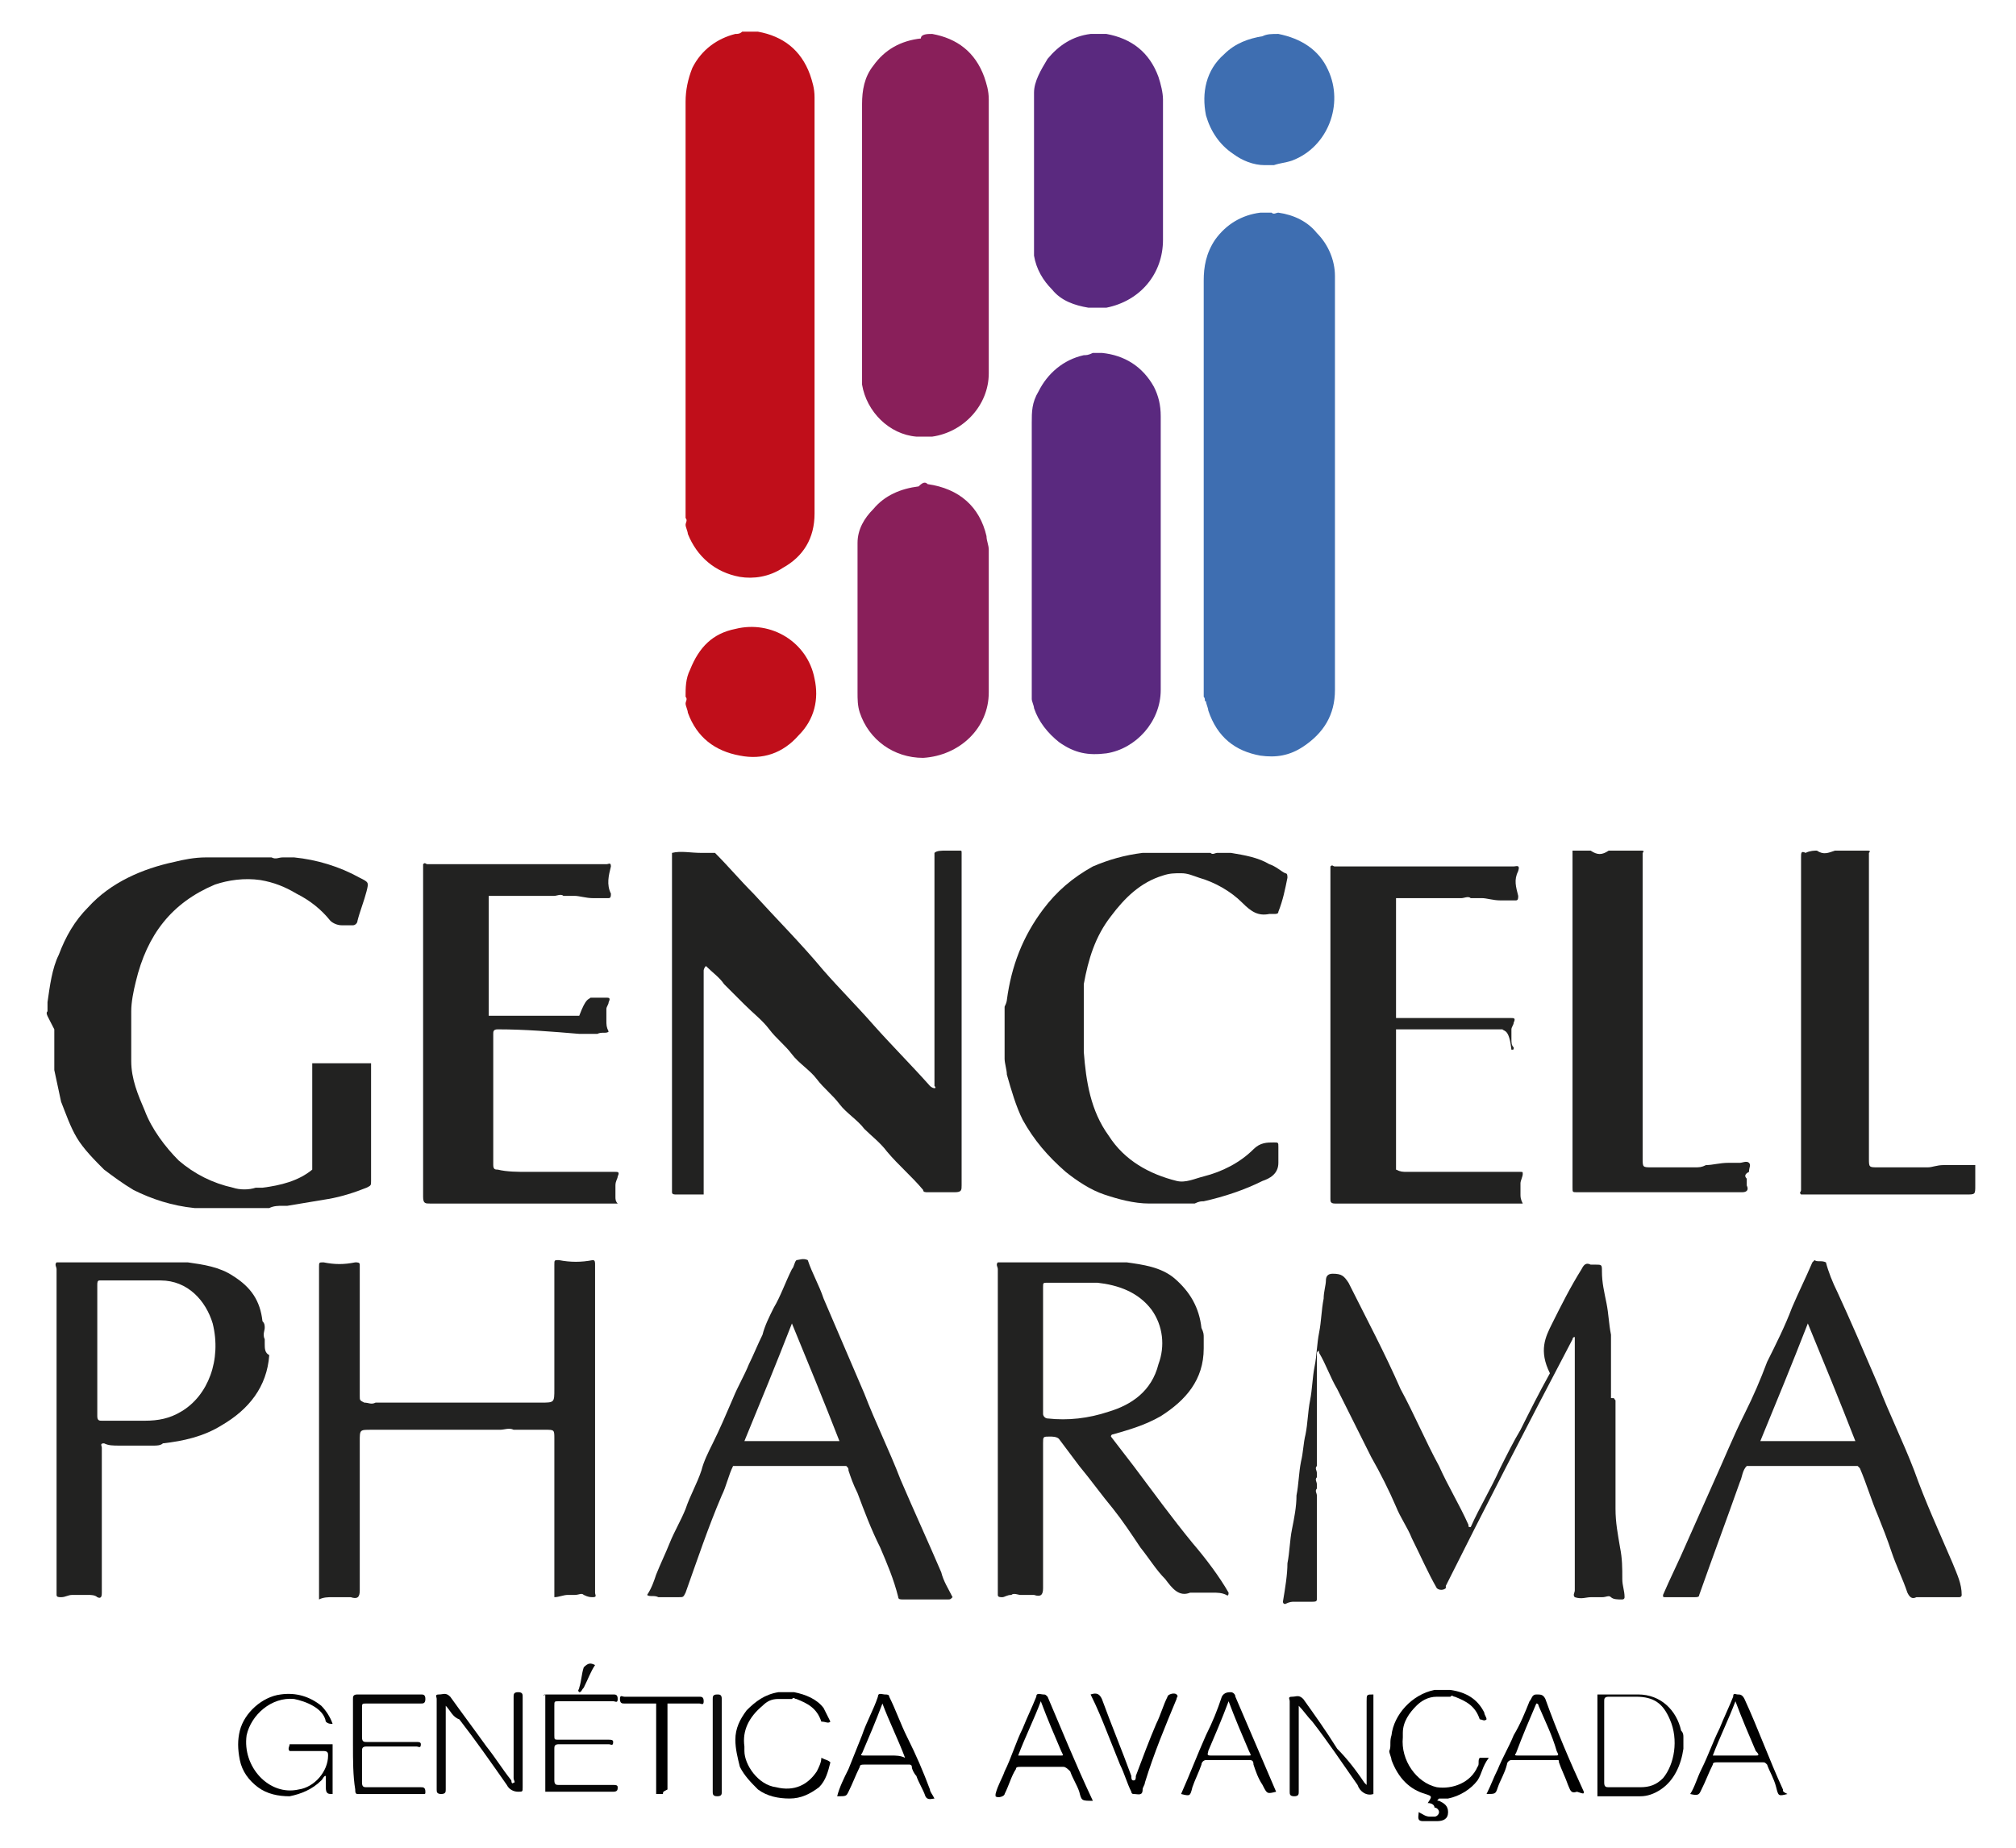 <?xml version="1.0" encoding="UTF-8"?> <!-- Generator: Adobe Illustrator 25.4.1, SVG Export Plug-In . SVG Version: 6.00 Build 0) --> <svg xmlns="http://www.w3.org/2000/svg" xmlns:xlink="http://www.w3.org/1999/xlink" version="1.1" id="Isolation_Mode" x="0px" y="0px" viewBox="-59.3 -155.7 89.1 81.7" style="enable-background:new -59.3 -155.7 89.1 81.7;" xml:space="preserve"> <style type="text/css"> .st0{fill:#3E6EB1;} .st1{fill:#C00E1A;} .st2{fill:#891F5A;} .st3{fill:#5A297F;} .st4{fill:#222221;} .st5{fill:#060606;} .st6{fill:#0C0C0C;} .st7{fill:#0B0B0B;} </style> <path class="st0" d="M-6.1-124.9c0-0.1,0-0.3,0-0.4c0-6,0-12,0-18c0-0.6,0.1-1.2,0.5-1.8c0.5-0.7,1.2-1.1,2-1.2c0.1,0,0.2,0,0.3,0 c0.1,0,0.1,0,0.2,0c0.1,0.1,0.2,0,0.3,0c0.7,0.1,1.3,0.4,1.7,0.9c0.5,0.5,0.8,1.2,0.8,1.9c0,6.1,0,12.2,0,18.3 c0,1.1-0.5,1.9-1.4,2.5c-0.6,0.4-1.2,0.5-1.9,0.4c-1.1-0.2-1.9-0.8-2.3-2c0-0.1-0.1-0.3-0.1-0.4C-6.1-124.7-6-124.8-6.1-124.9z"></path> <path class="st1" d="M-29-132.8c0-0.1,0-0.3,0-0.4c0-6,0-12,0-18c0-0.5,0.1-1,0.3-1.5c0.4-0.8,1.1-1.3,1.9-1.5c0.1,0,0.2,0,0.3-0.1 c0.2,0,0.5,0,0.7,0c1.1,0.2,1.9,0.8,2.3,1.9c0.1,0.3,0.2,0.6,0.2,1c0,6.1,0,12.2,0,18.4c0,1.1-0.5,1.9-1.4,2.4 c-0.6,0.4-1.3,0.5-1.9,0.4c-1.1-0.2-1.9-0.9-2.3-1.9c0-0.1-0.1-0.3-0.1-0.4C-29-132.6-28.9-132.7-29-132.8z"></path> <path class="st2" d="M-18.1-154.2c1.1,0.2,1.9,0.8,2.3,1.9c0.1,0.3,0.2,0.6,0.2,1c0,4,0,8,0,12.1c0,1.4-1.1,2.6-2.5,2.8 c-0.1,0-0.2,0-0.2,0c-0.1,0-0.2,0-0.3,0c-0.1,0-0.2,0-0.2,0c-1.2-0.1-2.2-1.1-2.4-2.3c0-0.2,0-0.5,0-0.7c0-3.9,0-7.8,0-11.7 c0-0.6,0.1-1.2,0.5-1.7c0.5-0.7,1.2-1.1,2.1-1.2C-18.6-154.2-18.3-154.2-18.1-154.2z"></path> <path class="st3" d="M-13.7-124.9c0-0.9,0-1.9,0-2.8c0-3.1,0-6.2,0-9.3c0-0.5,0-0.9,0.3-1.4c0.4-0.8,1.1-1.4,2-1.6 c0.1,0,0.2,0,0.4-0.1c0.1,0,0.3,0,0.4,0c1,0.1,1.8,0.6,2.3,1.5c0.2,0.4,0.3,0.8,0.3,1.3c0,4,0,8.1,0,12.1c0,1.4-1.1,2.6-2.4,2.8 c-0.8,0.1-1.4,0-2.1-0.5c-0.5-0.4-0.9-0.9-1.1-1.5c0-0.1-0.1-0.3-0.1-0.4C-13.7-124.7-13.7-124.8-13.7-124.9z"></path> <path class="st4" d="M-17.5-118.1c0.2,0,0.4,0,0.6,0c0.1,0,0.1,0,0.1,0.1c0,0,0,0.1,0,0.1c0,4.9,0,9.7,0,14.6c0,0.2,0,0.3-0.3,0.3 c-0.4,0-0.8,0-1.2,0c-0.1,0-0.2,0-0.2-0.1c-0.5-0.6-1.1-1.1-1.6-1.7c-0.3-0.4-0.7-0.7-1-1c-0.3-0.4-0.8-0.7-1.1-1.1 c-0.3-0.4-0.7-0.7-1-1.1c-0.3-0.4-0.8-0.7-1.1-1.1c-0.3-0.4-0.7-0.7-1-1.1c-0.3-0.4-0.7-0.7-1.1-1.1c-0.3-0.3-0.6-0.6-0.9-0.9 c-0.2-0.3-0.5-0.5-0.8-0.8c-0.1,0.1-0.1,0.2-0.1,0.2c0,3.2,0,6.4,0,9.6c0,0.1,0,0.2,0,0.3c-0.4,0-0.8,0-1.2,0c-0.1,0-0.2,0-0.2-0.1 c0,0,0,0,0-0.1c0-5,0-9.9,0-14.9c0.4-0.1,0.8,0,1.3,0c0.2,0,0.4,0,0.6,0c0.6,0.6,1.1,1.2,1.7,1.8c1,1.1,2.1,2.2,3.1,3.4 c0.7,0.8,1.5,1.6,2.2,2.4c0.8,0.9,1.7,1.8,2.5,2.7c0,0,0.1,0.1,0.2,0.1c0.1,0,0-0.1,0-0.1c0-3.4,0-6.8,0-10.3 C-17.9-118.1-17.7-118.1-17.5-118.1z"></path> <path class="st4" d="M-57.2-111c0-0.1,0-0.1,0-0.2c0-0.1,0-0.2,0-0.2c0.1-0.7,0.2-1.5,0.5-2.1c0.3-0.8,0.7-1.5,1.3-2.1 c1-1.1,2.4-1.7,3.8-2c0.4-0.1,0.9-0.2,1.4-0.2c0.1,0,0.2,0,0.2,0c0.1,0,0.2,0,0.3,0c0.1,0,0.2,0,0.3,0c0.1,0,0.3,0,0.4,0 c0.2,0,0.4,0,0.7,0c0.3,0,0.6,0,1,0c0.2,0.1,0.3,0,0.5,0c0.1,0,0.2,0,0.3,0c0.1,0,0.2,0,0.2,0c1,0.1,2,0.4,2.9,0.9 c0.4,0.2,0.4,0.2,0.3,0.6c-0.1,0.4-0.3,0.9-0.4,1.3c0,0.1-0.1,0.2-0.2,0.2c-0.2,0-0.4,0-0.5,0c-0.2,0-0.4-0.1-0.5-0.2 c-0.4-0.5-0.9-0.9-1.5-1.2c-0.5-0.3-1-0.5-1.6-0.6c-0.7-0.1-1.4,0-2,0.2c-1.9,0.8-3,2.2-3.5,4.3c-0.1,0.4-0.2,0.9-0.2,1.3 c0,0.1,0,0.2,0,0.3c0,0.4,0,0.7,0,1.1c0,0.1,0,0.2,0,0.4c0,0.1,0,0.1,0,0.2c0,0.1,0,0.2,0,0.2c0,0.8,0.3,1.5,0.6,2.2 c0.3,0.8,0.9,1.6,1.5,2.2c0.7,0.6,1.5,1,2.4,1.2c0.3,0.1,0.7,0.1,1,0c0.1,0,0.2,0,0.3,0c0.8-0.1,1.6-0.3,2.2-0.8c0-0.1,0-0.2,0-0.2 c0-1.4,0-2.8,0-4.3c0-0.1,0-0.2,0-0.2c0.4,0,0.8,0,1.2,0c0.4,0,0.7,0,1.1,0c0.1,0,0.2,0,0.3,0c0,1.7,0,3.5,0,5.2 c0,0.2,0,0.2-0.2,0.3c-0.5,0.2-1.1,0.4-1.7,0.5c-0.6,0.1-1.2,0.2-1.8,0.3c-0.1,0-0.2,0-0.2,0c-0.2,0-0.4,0-0.6,0.1 c-0.6,0-1.2,0-1.7,0c-0.4,0-0.8,0-1.1,0c-0.1,0-0.2,0-0.3,0c-0.1,0-0.2,0-0.2,0c-1-0.1-1.9-0.4-2.7-0.8c-0.5-0.3-0.9-0.6-1.3-0.9 c-0.4-0.4-0.9-0.9-1.2-1.4c-0.3-0.5-0.5-1.1-0.7-1.6c-0.1-0.5-0.2-0.9-0.3-1.4c0-0.1,0-0.2,0-0.4c0-0.1,0-0.2,0-0.3 c0-0.4,0-0.7,0-1.1C-57.2-110.8-57.3-110.9-57.2-111z"></path> <path class="st4" d="M12.1-93.8c0,0.1,0,0.1,0,0.2c0,0.1,0,0.2,0,0.2c0,0.1,0,0.1,0,0.2c0,0.1,0,0.2,0,0.2c0,0.1,0,0.1,0,0.2 c0,0.1,0,0.2,0,0.2c0,0.1,0,0.1,0,0.2c0,0.1,0,0.2,0,0.2c0,0.1,0,0.1,0,0.2c0,0.1,0,0.2,0,0.2c0,0.1,0,0.1,0,0.2c0,0.1,0,0.2,0,0.2 c0,0.1,0,0.1,0,0.2c0,0.1,0,0.2,0,0.2c0,0.1,0,0.1,0,0.2c0,0.1,0,0.2,0,0.2c0,0.1,0,0.1,0,0.2c0,0.1,0,0.2,0,0.2c0,0.1,0,0.1,0,0.2 c0,0.1,0,0.2,0,0.2c0,0.1,0,0.1,0,0.2c0,0.1,0,0.2,0,0.2c0,0.1,0,0.1,0,0.2c0,0.1,0,0.2,0,0.2c0,0.6,0.1,1.1,0.2,1.7 c0.1,0.5,0.1,0.9,0.1,1.4c0,0.3,0.1,0.5,0.1,0.8c0,0.1-0.1,0.1-0.1,0.1c-0.2,0-0.4,0-0.5-0.1c-0.1-0.1-0.2,0-0.4,0c0,0-0.1,0-0.1,0 c-0.1,0-0.2,0-0.4,0c-0.2,0-0.4,0.1-0.7,0c-0.1-0.1,0-0.2,0-0.3c0-0.1,0-0.1,0-0.2c0-0.1,0-0.2,0-0.3c0-0.1,0-0.2,0-0.3 c0-0.1,0-0.2,0-0.2c0-0.1,0-0.2,0-0.3c0-0.1,0-0.2,0-0.2c0-0.1,0-0.2,0-0.3c0-0.1,0-0.2,0-0.3c0-0.1,0-0.1,0-0.2c0-0.1,0-0.2,0-0.3 c0-0.1,0-0.1,0-0.2c0-0.1,0-0.2,0-0.3c0-0.1,0-0.2,0-0.3c0-0.1,0-0.2,0-0.2c0-0.1,0-0.2,0-0.3c0-0.1,0-0.2,0-0.3c0-0.1,0-0.1,0-0.2 c0-0.1,0-0.2,0-0.3c0-0.1,0-0.1,0-0.2c0-0.1,0-0.2,0-0.3c0-0.1,0-0.2,0-0.3c0-0.1,0-0.2,0-0.2c0-0.1,0-0.2,0-0.3c0-0.1,0-0.2,0-0.3 c0-0.1,0-0.1,0-0.2c0-0.1,0-0.2,0-0.3c0-0.1,0-0.1,0-0.2c0-0.1,0-0.2,0-0.3c0-0.1,0-0.2,0-0.3c0-0.1,0-0.2,0-0.2c0-0.1,0-0.2,0-0.3 c0-0.1,0-0.2,0-0.2c0-0.1,0-0.2,0-0.3c0-0.1,0-0.2,0-0.3c0-0.1,0-0.1,0-0.2c0-0.1,0-0.2,0-0.3c0-0.1,0-0.2,0-0.3c0-0.1,0-0.2,0-0.2 c0-0.1,0-0.2,0-0.3c0-0.1,0-0.2,0-0.2c0-0.1,0-0.2,0-0.3c0-0.1,0-0.2,0-0.3c0-0.1,0-0.1,0-0.2c-0.1,0-0.1,0.1-0.1,0.1 C8.1-92.5,6.3-89,4.6-85.6c0,0,0,0.1,0,0.1c-0.1,0.1-0.3,0.1-0.4,0c-0.4-0.7-0.7-1.4-1.1-2.2c-0.2-0.5-0.5-0.9-0.7-1.4 c-0.3-0.7-0.7-1.5-1.1-2.2c-0.5-1-1-2-1.5-3c-0.3-0.5-0.5-1.1-0.8-1.6c0,0,0-0.2-0.1,0c0,0.1,0,0.2,0,0.2c0,0.1,0,0.2,0,0.3 c0,0.1,0,0.2,0,0.2c0,0.1,0,0.2,0,0.3c0,0.1,0,0.2,0,0.2c0,0.1,0,0.2,0,0.3c0,0.1,0,0.2,0,0.2c0,0.1,0,0.2,0,0.3c0,0.1,0,0.2,0,0.2 c0,0.1,0,0.2,0,0.3c0,0.1,0,0.2,0,0.3c0,0.1,0,0.1,0,0.2c0,0.1,0,0.2,0,0.3c0,0.1,0,0.1,0,0.2c0,0.1,0,0.2,0,0.3c0,0.1,0,0.1,0,0.2 c0,0.1,0,0.2,0,0.3c0,0.1,0,0.1,0,0.2c0,0.1,0,0.2,0,0.3c0,0.1,0,0.1,0,0.2c-0.1,0.1,0,0.2,0,0.3c0,0.1,0,0.1,0,0.2 c-0.1,0.1,0,0.2,0,0.3c0,0.1,0,0.1,0,0.2c-0.1,0.1,0,0.2,0,0.3c0,0.1,0,0.1,0,0.2c0,0.1,0,0.2,0,0.3c0,0.1,0,0.2,0,0.3 c0,0.1,0,0.2,0,0.2c0,0.1,0,0.2,0,0.3c0,0.1,0,0.2,0,0.2c0,0.1,0,0.2,0,0.3c0,0.1,0,0.2,0,0.2c0,0.1,0,0.2,0,0.3c0,0.1,0,0.2,0,0.2 c0,0.1,0,0.2,0,0.3c0,0.1,0,0.2,0,0.2c0,0.1,0,0.2,0,0.3c0,0.1,0,0.2,0,0.2c0,0.1,0,0.2,0,0.3c0,0.1,0,0.2,0,0.2c0,0.1,0,0.2,0,0.3 c0,0.1,0,0.2,0,0.3c0,0.1-0.1,0.1-0.2,0.1c-0.1,0-0.2,0-0.2,0c-0.1,0-0.2,0-0.3,0c0,0,0,0,0,0c-0.1,0-0.2,0-0.3,0 c-0.1,0-0.2,0-0.4,0.1c-0.1,0-0.1-0.1-0.1-0.1c0.1-0.6,0.2-1.2,0.2-1.7c0.1-0.5,0.1-1,0.2-1.5c0.1-0.5,0.2-1,0.2-1.5 c0.1-0.5,0.1-1,0.2-1.5c0.1-0.4,0.1-0.8,0.2-1.2c0.1-0.5,0.1-1,0.2-1.5c0.1-0.5,0.1-1,0.2-1.5c0.1-0.5,0.1-1,0.2-1.5 c0.1-0.5,0.1-1,0.2-1.5c0-0.3,0.1-0.6,0.1-0.8c0-0.2,0.1-0.3,0.3-0.3c0.4,0,0.5,0.1,0.7,0.4c0.8,1.6,1.6,3.1,2.3,4.7 c0.6,1.1,1.1,2.3,1.7,3.4c0.4,0.9,0.9,1.7,1.3,2.6c0,0.1,0,0.1,0.1,0.1c0.4-0.9,0.9-1.7,1.3-2.6c0.3-0.6,0.6-1.2,0.9-1.7 c0.4-0.8,0.8-1.6,1.3-2.5C8.7-96,9-96.6,9.3-97.2c0.4-0.8,0.8-1.6,1.3-2.4c0.1-0.2,0.2-0.3,0.4-0.2c0.1,0,0.1,0,0.2,0 c0.3,0,0.3,0,0.3,0.3c0,0.5,0.1,0.9,0.2,1.4c0.1,0.5,0.1,0.9,0.2,1.4c0,0.1,0,0.2,0,0.2c0,0.1,0,0.1,0,0.2c0,0.1,0,0.2,0,0.2 c0,0.1,0,0.1,0,0.2c0,0.1,0,0.2,0,0.2c0,0.1,0,0.1,0,0.2c0,0.1,0,0.2,0,0.2c0,0.1,0,0.1,0,0.2c0,0.1,0,0.2,0,0.2c0,0.1,0,0.1,0,0.2 c0,0.1,0,0.2,0,0.2c0,0.1,0,0.1,0,0.2c0,0.1,0,0.2,0,0.2c0,0.1,0,0.1,0,0.2C12.1-93.9,12-93.9,12.1-93.8z"></path> <path class="st4" d="M-14.8-111.5c0.2-1.5,0.7-2.8,1.6-4c0.6-0.8,1.3-1.4,2.2-1.9c0.7-0.3,1.4-0.5,2.2-0.6c0.1,0,0.2,0,0.2,0 c0.1,0,0.2,0,0.3,0c0.3,0,0.6,0,0.9,0c0.3,0,0.5,0,0.8,0c0.1,0,0.2,0,0.4,0c0.1,0,0.3,0,0.4,0c0.1,0.1,0.2,0,0.3,0 c0.1,0,0.2,0,0.3,0c0.1,0,0.2,0,0.3,0c0.6,0.1,1.2,0.2,1.7,0.5c0.3,0.1,0.5,0.3,0.7,0.4c0.1,0,0.1,0.1,0.1,0.2 c-0.1,0.5-0.2,1-0.4,1.5c0,0.1-0.1,0.1-0.2,0.1c0,0-0.1,0-0.2,0c-0.5,0.1-0.8-0.1-1.2-0.5c-0.5-0.5-1.2-0.9-1.9-1.1 c-0.3-0.1-0.5-0.2-0.8-0.2c-0.3,0-0.5,0-0.8,0.1c-1,0.3-1.7,1-2.3,1.8c-0.7,0.9-1,1.9-1.2,3c0,0.2,0,0.3,0,0.5c0,0.1,0,0.2,0,0.2 c0,0.1,0,0.2,0,0.4c0,0.4,0,0.8,0,1.2c0,0.1,0,0.3,0,0.4c0,0.1,0,0.2,0,0.3c0.1,1.3,0.3,2.6,1.1,3.7c0.7,1.1,1.8,1.7,3,2 c0.4,0.1,0.8-0.1,1.2-0.2c0.8-0.2,1.6-0.6,2.2-1.2c0.3-0.3,0.6-0.3,0.9-0.3c0.2,0,0.2,0,0.2,0.2c0,0,0,0.1,0,0.1c0,0.1,0,0.2,0,0.2 c0,0.1,0,0.1,0,0.2c0,0.1,0,0.2,0,0.2c0,0.5-0.4,0.7-0.7,0.8c-0.8,0.4-1.7,0.7-2.6,0.9c-0.1,0-0.2,0-0.4,0.1c-0.7,0-1.4,0-2,0 c-0.7,0-1.4-0.2-2-0.4c-0.6-0.2-1.2-0.6-1.7-1c-0.8-0.7-1.4-1.4-1.9-2.3c-0.3-0.6-0.5-1.3-0.7-2c0-0.2-0.1-0.5-0.1-0.7 c0-0.1,0-0.2,0-0.2c0-0.1,0-0.2,0-0.3c0-0.2,0-0.4,0-0.5c0-0.2,0-0.3,0-0.5c0-0.1,0-0.3,0-0.5c0-0.1,0-0.2,0-0.3 C-14.8-111.4-14.8-111.5-14.8-111.5z"></path> <path class="st2" d="M-18.3-134.3c1.4,0.2,2.3,1,2.6,2.3c0,0.2,0.1,0.4,0.1,0.6c0,2.1,0,4.2,0,6.3c0,1.6-1.3,2.8-2.9,2.9 c-1.3,0-2.4-0.8-2.8-2c-0.1-0.3-0.1-0.6-0.1-0.9c0-2.2,0-4.4,0-6.6c0-0.6,0.3-1.1,0.7-1.5c0.5-0.6,1.2-0.9,2-1 C-18.5-134.4-18.4-134.4-18.3-134.3z"></path> <path class="st3" d="M-11.2-142.1c-0.6-0.1-1.2-0.3-1.6-0.8c-0.4-0.4-0.7-0.9-0.8-1.5c0-0.2,0-0.4,0-0.6c0-2.2,0-4.4,0-6.6 c0-0.5,0.3-1,0.6-1.5c0.5-0.6,1.1-1,1.9-1.1c0.2,0,0.5,0,0.7,0c1.1,0.2,1.9,0.8,2.3,1.9c0.1,0.3,0.2,0.7,0.2,1c0,2.1,0,4.1,0,6.2 c0,1.5-1,2.7-2.5,3c-0.1,0-0.2,0-0.3,0c-0.1,0-0.1,0-0.2,0C-11-142.1-11.1-142.1-11.2-142.1z"></path> <path class="st4" d="M-42.9-92.5c-0.5,0-0.5,0-0.5,0.5c0,2.2,0,4.4,0,6.6c0,0.3-0.1,0.4-0.4,0.3c-0.1,0-0.1,0-0.2,0 c-0.2,0-0.4,0-0.6,0c-0.2,0-0.4,0-0.6,0.1c0-0.1,0-0.2,0-0.3c0-4.8,0-9.6,0-14.4c0-0.2,0-0.2,0.2-0.2c0.5,0.1,0.9,0.1,1.4,0 c0.1,0,0.2,0,0.2,0.1c0,0.5,0,0.9,0,1.4c0,1.5,0,2.9,0,4.4c0,0.2,0,0.2,0.2,0.3c0.2,0,0.3,0.1,0.5,0c0.1,0,0.2,0,0.2,0 c0.1,0,0.1,0,0.2,0c0.1,0,0.2,0,0.3,0c0.1,0,0.3,0,0.4,0c0.1,0,0.3,0,0.4,0c0.1,0,0.3,0,0.4,0c0.2,0,0.5,0,0.7,0c0.4,0,0.8,0,1.2,0 c0.3,0,0.6,0,0.9,0c0.1,0,0.2,0,0.2,0c0.2,0,0.4,0,0.7,0c0.2,0,0.4,0,0.6,0c0.1,0,0.2,0,0.3,0c0.1,0,0.2,0,0.3,0c0.1,0,0.2,0,0.3,0 c0.1,0,0.2,0,0.2,0c0.6,0,0.6,0,0.6-0.6c0-1.8,0-3.6,0-5.5c0-0.2,0-0.2,0.2-0.2c0.5,0.1,1,0.1,1.5,0c0.1,0,0.1,0.1,0.1,0.2 c0,0.7,0,1.4,0,2.1c0,4.1,0,8.3,0,12.4c0,0.1,0.1,0.2-0.1,0.2c-0.1,0-0.2,0-0.4-0.1c-0.1-0.1-0.2,0-0.4,0c0,0,0,0,0,0 c-0.1,0-0.2,0-0.3,0c-0.2,0-0.4,0.1-0.6,0.1c0-0.1,0-0.2,0-0.3c0-2.2,0-4.5,0-6.7c0-0.4,0-0.4-0.4-0.4c-0.1,0-0.3,0-0.5,0 c-0.1,0-0.2,0-0.3,0c-0.1,0-0.2,0-0.2,0c-0.1,0-0.3,0-0.4,0c-0.2-0.1-0.4,0-0.6,0c-0.2,0-0.3,0-0.5,0c-0.2,0-0.4,0-0.5,0 c-0.6,0-1.2,0-1.8,0c-0.1,0-0.1,0-0.2,0c-0.3,0-0.6,0-0.9,0c-0.2,0-0.4,0-0.6,0c-0.1,0-0.3,0-0.4,0c-0.1,0-0.2,0-0.3,0 c-0.1,0-0.2,0-0.3,0C-42.8-92.5-42.9-92.5-42.9-92.5z"></path> <path class="st4" d="M7.1-110.2c-0.2,0-0.4,0-0.5,0c-0.1,0-0.2,0-0.3,0c-0.1,0-0.2,0-0.3,0c-0.1,0-0.2,0-0.3,0c-0.1,0-0.2,0-0.3,0 c-0.1,0-0.2,0-0.3,0c-0.1,0-0.2,0-0.3,0c-0.1,0-0.2,0-0.3,0c-0.1,0-0.2,0-0.3,0c-0.5,0-1.1,0-1.6,0c-0.1,0-0.1,0-0.2,0l0,0 c0,0.1,0,0.1,0,0.2c0,1.9,0,3.9,0,5.8c0,0.1,0,0.1,0,0.2c0.2,0.1,0.3,0.1,0.5,0.1c0.1,0,0.2,0,0.4,0c0.2,0,0.4,0,0.6,0 c0.2,0,0.4,0,0.5,0c0.1,0,0.3,0,0.4,0c0.1,0,0.3,0,0.4,0c0.1,0,0.3,0,0.4,0c0.1,0,0.2,0,0.4,0c0.1,0,0.1,0,0.2,0c0.1,0,0.2,0,0.2,0 c0.1,0,0.1,0,0.2,0c0.1,0,0.2,0,0.2,0c0.1,0,0.1,0,0.2,0c0.1,0,0.3,0,0.4,0c0.2,0,0.3,0,0.5,0c0.1,0,0.1,0,0.1,0.1 c0,0.1-0.1,0.3-0.1,0.4c0,0.2,0,0.3,0,0.5c0,0.1,0,0.2,0.1,0.4c-0.1,0-0.1,0-0.2,0c-2.7,0-5.4,0-8.1,0c-0.2,0-0.2-0.1-0.2-0.2 c0-4.8,0-9.6,0-14.4c0-0.1,0-0.2,0-0.3c0.1-0.1,0.1,0,0.2,0c2.6,0,5.3,0,7.9,0c0.1,0,0.3-0.1,0.2,0.2c-0.2,0.4-0.1,0.7,0,1.1 c0,0.1,0,0.2-0.1,0.2c-0.2,0-0.5,0-0.7,0c-0.3,0-0.6-0.1-0.8-0.1c-0.1,0-0.2,0-0.2,0c-0.1,0-0.2,0-0.3,0c-0.1-0.1-0.3,0-0.4,0 c-0.3,0-0.6,0-0.9,0c-0.3,0-0.7,0-1,0c-0.3,0-0.6,0-1,0c0,0.1,0,0.1,0,0.2c0,1.6,0,3.3,0,4.9c0,0.1,0,0.1,0,0.2c0.8,0,1.6,0,2.4,0 c0.1,0,0.2,0,0.3,0c0.1,0,0.2,0,0.3,0c0.1,0,0.2,0,0.2,0c0.1,0,0.2,0,0.3,0c0.1,0,0.2,0,0.2,0c0.1,0,0.2,0,0.3,0c0.1,0,0.2,0,0.3,0 c0.3,0,0.5,0,0.8,0c0.1,0,0.2,0,0.1,0.2c0,0.1-0.1,0.2-0.1,0.3c0,0.1,0,0.3,0,0.4c0,0.2,0,0.3,0.1,0.4c0,0.1,0,0.1-0.1,0.1 C7.4-110.2,7.2-110.1,7.1-110.2z"></path> <path class="st4" d="M-33.2-111.6c0.2,0,0.5,0,0.7,0c0.1,0,0.2,0,0.1,0.2c0,0.1-0.1,0.2-0.1,0.3c0,0.2,0,0.3,0,0.5 c0,0.2,0,0.3,0.1,0.5c-0.1,0.1-0.3,0-0.5,0.1c-0.2,0-0.4,0-0.5,0c-0.1,0-0.2,0-0.3,0c-1.2-0.1-2.4-0.2-3.6-0.2 c-0.2,0-0.2,0.1-0.2,0.2c0,1.9,0,3.9,0,5.8c0,0.2,0.1,0.2,0.2,0.2c0.4,0.1,0.9,0.1,1.3,0.1c0.2,0,0.4,0,0.5,0c0.1,0,0.3,0,0.4,0 c0.1,0,0.3,0,0.4,0c0.1,0,0.3,0,0.4,0c0.1,0,0.3,0,0.4,0c0.1,0,0.1,0,0.2,0c0.1,0,0.2,0,0.2,0c0.1,0,0.1,0,0.2,0c0.1,0,0.2,0,0.2,0 c0.1,0,0.1,0,0.2,0c0.1,0,0.3,0,0.4,0c0.1,0,0.3,0,0.4,0c0.1,0,0.2,0,0.1,0.2c0,0.1-0.1,0.2-0.1,0.4c0,0.2,0,0.3,0,0.5 c0,0.1,0,0.2,0.1,0.3c-0.1,0-0.2,0-0.3,0c-2.7,0-5.3,0-8,0c-0.2,0-0.3,0-0.3-0.3c0-4.8,0-9.6,0-14.4c0-0.1,0-0.2,0-0.3 c0.1-0.1,0.1,0,0.2,0c2.6,0,5.3,0,7.9,0c0.1,0,0.2-0.1,0.2,0.1c-0.1,0.4-0.2,0.8,0,1.2c0,0.1,0,0.2-0.1,0.2c-0.2,0-0.5,0-0.7,0 c-0.3,0-0.6-0.1-0.8-0.1c-0.1,0-0.2,0-0.2,0c-0.1,0-0.2,0-0.3,0c-0.1-0.1-0.3,0-0.4,0c-0.3,0-0.6,0-0.9,0c-0.3,0-0.7,0-1,0 c-0.3,0-0.6,0-1,0c0,0.1,0,0.1,0,0.2c0,1.6,0,3.3,0,4.9c0,0.1,0,0.1,0,0.2c0.8,0,1.6,0,2.4,0c0.1,0,0.2,0,0.3,0c0.1,0,0.2,0,0.3,0 c0.1,0,0.2,0,0.2,0c0.1,0,0.2,0,0.3,0c0.1,0,0.2,0,0.2,0c0.1,0,0.2,0,0.3,0C-33.4-111.6-33.3-111.5-33.2-111.6z"></path> <path class="st4" d="M17.9-103.6c0,0.1,0,0.2,0,0.3c0.1,0.2,0,0.3-0.2,0.3c-1.2,0-2.5,0-3.7,0c-1.2,0-2.4,0-3.6,0 c-0.2,0-0.2,0-0.2-0.2c0-5,0-9.9,0-14.9c0.3,0,0.5,0,0.8,0c0.3,0.2,0.5,0.2,0.8,0c0.3,0,0.5,0,0.8,0c0.2,0,0.4,0,0.6,0 c0.1,0,0.2,0,0.1,0.1c0,0.1,0,0.1,0,0.2c0,4.4,0,8.8,0,13.3c0,0.4,0,0.4,0.4,0.4c0.1,0,0.1,0,0.2,0c0.1,0,0.2,0,0.3,0 c0.3,0,0.6,0,0.8,0c0.1,0,0.2,0,0.2,0c0.1,0,0.3,0,0.4,0c0.2,0,0.3,0,0.5-0.1c0.3,0,0.6-0.1,1-0.1c0.1,0,0.3,0,0.4,0 c0,0,0.1,0,0.1,0c0.1,0,0.3-0.1,0.4,0c0.1,0.1,0,0.2,0,0.4C17.8-103.8,17.8-103.7,17.9-103.6z"></path> <path class="st4" d="M21-118.1c0.3,0.2,0.5,0.1,0.8,0c0.3,0,0.5,0,0.8,0c0.2,0,0.4,0,0.6,0c0.1,0,0.2,0,0.1,0.1c0,0.1,0,0.1,0,0.2 c0,4.4,0,8.8,0,13.3c0,0.4,0,0.4,0.4,0.4c0.1,0,0.1,0,0.2,0c0.1,0,0.2,0,0.3,0c0.3,0,0.6,0,0.8,0c0.1,0,0.2,0,0.2,0 c0.1,0,0.3,0,0.4,0c0.1,0,0.2,0,0.3,0c0.2,0,0.4-0.1,0.7-0.1c0.1,0,0.2,0,0.2,0c0.1,0,0.1,0,0.2,0c0.1,0,0.2,0,0.4,0 c0.1,0,0.1,0,0.2,0c0.1,0,0.2,0,0.4,0c0,0.1,0,0.2,0,0.3c0,0.2,0,0.3,0,0.5c0,0,0,0.1,0,0.1c0,0.4,0,0.4-0.4,0.4c-2.4,0-4.9,0-7.3,0 c-0.1-0.1,0-0.1,0-0.2c0-4.9,0-9.8,0-14.7c0-0.2,0-0.3,0.2-0.2C20.7-118.1,20.9-118.1,21-118.1z"></path> <path class="st1" d="M-29-124.9c0-0.4,0-0.8,0.2-1.2c0.4-1,1-1.6,2-1.8c1.6-0.4,3.2,0.6,3.5,2.2c0.2,0.9,0,1.8-0.7,2.5 c-0.7,0.8-1.6,1.1-2.6,0.9c-1.1-0.2-1.9-0.8-2.3-1.9c0-0.1-0.1-0.3-0.1-0.4C-29-124.7-28.9-124.8-29-124.9z"></path> <path class="st0" d="M-2.8-154.2c1,0.2,1.8,0.7,2.2,1.6c0.7,1.5,0,3.4-1.6,4c-0.3,0.1-0.5,0.1-0.8,0.2c-0.1,0-0.3,0-0.4,0 c-0.5,0-1-0.2-1.4-0.5c-0.6-0.4-1-1-1.2-1.7c-0.2-1,0-2,0.8-2.7c0.5-0.5,1.1-0.7,1.7-0.8C-3.3-154.2-3.1-154.2-2.8-154.2z"></path> <path class="st5" d="M-39.6-80.3c0,1.2,0,2.5,0,3.7c0,0.1,0,0.2-0.2,0.2c-0.2,0-0.2-0.1-0.2-0.2c0-1.3,0-2.7,0-4 c0-0.1-0.1-0.2,0.1-0.2c0.2,0,0.3-0.1,0.5,0.1c0.5,0.7,1.1,1.5,1.6,2.2c0.4,0.5,0.7,1,1.1,1.5c0,0,0,0.2,0.1,0.1c0.1,0,0-0.1,0-0.2 c0-1.2,0-2.4,0-3.6c0-0.1,0-0.2,0.2-0.2c0.2,0,0.2,0.1,0.2,0.2c0,1.3,0,2.7,0,4c0,0.2,0,0.2-0.2,0.2c-0.2,0-0.4-0.1-0.5-0.3 c-0.7-1-1.4-2-2.1-2.9C-39.3-79.8-39.4-80.1-39.6-80.3C-39.6-80.3-39.6-80.3-39.6-80.3z"></path> <path d="M-44.9-79.6c-0.1-0.6-0.9-0.9-1.4-1c-1-0.1-1.9,0.7-2.1,1.6c-0.2,1.4,1,2.7,2.3,2.4c0.7-0.1,1.3-0.8,1.3-1.5 c0-0.1,0-0.2-0.2-0.2c-0.5,0-1,0-1.5,0c-0.1-0.1,0-0.2,0-0.3c0.6,0,1.3,0,1.9,0c0,0.1,0,0.3,0,0.4c0,0.5,0,1.1,0,1.6 c0,0.1,0,0.1,0,0.2c-0.2,0-0.3,0-0.3-0.3c0-0.2,0-0.3,0-0.5c-0.1,0-0.1,0.1-0.2,0.2c-0.4,0.4-0.9,0.6-1.4,0.7c-0.5,0-1-0.1-1.4-0.4 c-0.4-0.3-0.7-0.7-0.8-1.2c-0.1-0.5-0.1-0.9,0-1.3c0.2-0.8,1-1.5,1.8-1.6c0.7-0.1,1.3,0.1,1.8,0.5c0.2,0.2,0.4,0.5,0.5,0.8 C-44.7-79.5-44.8-79.5-44.9-79.6z"></path> <path class="st5" d="M1.4-76.4c-0.3,0.1-0.6-0.1-0.7-0.4c-0.7-1-1.3-1.9-2-2.8c-0.2-0.2-0.4-0.5-0.6-0.7c0,0.2,0,0.4,0,0.6 c0,1.1,0,2.1,0,3.2c0,0.1,0,0.2-0.2,0.2c-0.2,0-0.2-0.1-0.2-0.2c0-1.3,0-2.6,0-4c0-0.1-0.1-0.2,0.1-0.2c0.2,0,0.3-0.1,0.5,0.1 c0.5,0.7,1,1.4,1.5,2.2C0.2-78,0.6-77.5,1-76.9c0,0,0.1,0.1,0.1,0.1c0-0.2,0-0.4,0-0.6c0-1,0-2,0-3.1c0-0.3,0-0.3,0.3-0.3 c0,0,0,0.1,0,0.2c0,1.4,0,2.8,0,4.1C1.4-76.5,1.4-76.4,1.4-76.4z"></path> <path d="M2.2-79c0.1-0.9,0.9-1.8,1.9-2c0.2,0,0.4,0,0.7,0c0.7,0.1,1.2,0.4,1.5,1c0,0.1,0.1,0.2,0.1,0.3c-0.1,0.1-0.2,0-0.3,0 c-0.2-0.6-0.6-0.8-1.1-1c-0.1,0-0.1-0.1-0.2,0c-0.1,0-0.2,0-0.3,0c0,0,0,0,0,0c-0.1,0-0.2,0-0.3,0c-0.4,0-0.7,0.2-0.9,0.4 c-0.3,0.3-0.6,0.7-0.6,1.2c0,0.1,0,0.2,0,0.2c-0.1,1,0.6,2,1.5,2.2c0.7,0.1,1.5-0.2,1.8-0.9c0.1-0.1,0-0.3,0.1-0.4 c0.1,0,0.2,0,0.4,0C6.2-77.6,6.2-77.3,6-77c-0.3,0.4-0.8,0.7-1.3,0.8c-0.1,0-0.3,0-0.4,0c-0.1,0.1-0.1,0.1,0,0.1 c0.2,0.1,0.4,0.2,0.4,0.5c0,0.3-0.2,0.4-0.5,0.4c-0.2,0-0.4,0-0.6,0c-0.3,0-0.2-0.2-0.2-0.4c0.2,0.1,0.3,0.2,0.5,0.2 c0.1,0,0.1,0,0.2,0c0.1,0,0.2-0.1,0.2-0.2c0-0.1-0.1-0.2-0.2-0.2C4.1-75.9,4-76,3.8-76c0,0,0,0,0,0C4-76.3,4-76.3,3.7-76.4 c-0.7-0.2-1.2-0.7-1.5-1.5c0-0.1-0.1-0.3-0.1-0.4C2.2-78.5,2.1-78.7,2.2-79z"></path> <path class="st5" d="M-43.7-78.6c0-0.7,0-1.3,0-2c0-0.1,0-0.2,0.2-0.2c0.9,0,1.9,0,2.8,0c0.1,0,0.2,0,0.2,0.2c0,0.2-0.1,0.2-0.2,0.2 c-0.8,0-1.6,0-2.4,0c-0.2,0-0.2,0-0.2,0.2c0,0.4,0,0.9,0,1.3c0,0.2,0.1,0.2,0.2,0.2c0.7,0,1.4,0,2.2,0c0.1,0,0.2,0,0.2,0.1 c0,0.2-0.1,0.1-0.2,0.1c-0.7,0-1.4,0-2.2,0c-0.2,0-0.2,0.1-0.2,0.2c0,0.5,0,0.9,0,1.4c0,0.2,0.1,0.2,0.2,0.2c0.8,0,1.6,0,2.4,0 c0.1,0,0.2,0,0.2,0.2c0,0.1,0,0.1-0.1,0.1c-1,0-2,0-2.9,0c-0.1,0-0.1-0.1-0.1-0.2C-43.7-77.2-43.7-77.9-43.7-78.6z"></path> <path class="st5" d="M-35.2-80.8c1,0,2,0,3,0c0.1,0,0.2,0,0.2,0.2c0,0.2-0.1,0.1-0.2,0.1c-0.8,0-1.6,0-2.4,0c-0.2,0-0.2,0-0.2,0.2 c0,0.4,0,0.9,0,1.3c0,0.2,0,0.2,0.2,0.2c0.7,0,1.4,0,2.2,0c0.1,0,0.2,0,0.2,0.1c0,0.2-0.1,0.1-0.2,0.1c-0.7,0-1.4,0-2.2,0 c-0.2,0-0.2,0.1-0.2,0.2c0,0.5,0,0.9,0,1.4c0,0.2,0.1,0.2,0.2,0.2c0.8,0,1.6,0,2.4,0c0.1,0,0.2,0,0.2,0.1c0,0.1,0,0.2-0.2,0.2 c-1,0-2,0-3,0c0-0.1,0-0.1,0-0.2c0-1.4,0-2.7,0-4.1C-35.3-80.7-35.3-80.8-35.2-80.8z"></path> <path d="M-22.6-77.8c-0.1,0.4-0.2,0.8-0.5,1.1c-0.4,0.3-0.8,0.5-1.3,0.5c-0.5,0-1-0.1-1.4-0.4c-0.3-0.3-0.6-0.6-0.8-1 c-0.1-0.4-0.2-0.8-0.2-1.2c0-0.5,0.2-0.9,0.5-1.3c0.4-0.4,0.8-0.7,1.4-0.8c0.2,0,0.4,0,0.7,0c0.5,0.1,1,0.3,1.3,0.7 c0.1,0.2,0.2,0.4,0.3,0.6c-0.1,0.1-0.2,0-0.4,0c-0.2-0.6-0.6-0.8-1.1-1c-0.1,0-0.1-0.1-0.2,0c-0.1,0-0.2,0-0.3,0c0,0,0,0,0,0 c-0.1,0-0.2,0-0.3,0c-0.3,0-0.5,0.1-0.7,0.3c-0.6,0.5-0.9,1.1-0.8,1.8c0,0.1,0,0.2,0,0.2c0,0.6,0.6,1.5,1.4,1.6 c0.8,0.2,1.4-0.1,1.8-0.7c0.1-0.2,0.2-0.4,0.2-0.6C-22.8-77.9-22.7-77.9-22.6-77.8z"></path> <path d="M-11.1-80.8c0.3-0.1,0.4,0,0.5,0.2c0.4,1.1,0.9,2.3,1.3,3.4c0,0.1,0,0.2,0.1,0.2c0.1,0,0.1-0.1,0.1-0.2 c0.3-0.8,0.6-1.6,0.9-2.3c0.2-0.4,0.3-0.8,0.5-1.2c0-0.1,0.3-0.2,0.4-0.1c0.1,0.1,0,0.1,0,0.2c-0.5,1.2-1,2.4-1.4,3.7 c0,0.1-0.1,0.2-0.1,0.3c0,0.3-0.2,0.2-0.4,0.2c-0.1,0-0.1-0.1-0.1-0.1c-0.2-0.4-0.3-0.8-0.5-1.2c-0.2-0.5-0.4-1-0.6-1.5 C-10.6-79.7-10.8-80.2-11.1-80.8z"></path> <path d="M-30-76.4c-0.1,0-0.2,0-0.3,0c0-0.1,0-0.2,0-0.2c0-1.2,0-2.4,0-3.6c0-0.1,0-0.2,0-0.2c-0.5,0-0.9,0-1.4,0 c-0.1,0-0.2,0-0.2-0.2c0-0.2,0.1-0.1,0.2-0.1c1.1,0,2.2,0,3.3,0c0.1,0,0.2,0,0.2,0.2c0,0.2-0.1,0.1-0.2,0.1c-0.5,0-1,0-1.4,0 c0,0.1,0,0.2,0,0.2c0,1.2,0,2.4,0,3.6C-30-76.5-30-76.5-30-76.4z"></path> <path class="st6" d="M-27.8-78.6c0-0.7,0-1.4,0-2c0-0.1,0-0.2,0.2-0.2c0.1,0,0.2,0,0.2,0.2c0,1.4,0,2.7,0,4.1c0,0.1,0,0.2-0.2,0.2 c-0.2,0-0.2-0.1-0.2-0.2C-27.8-77.2-27.8-77.9-27.8-78.6z"></path> <path class="st7" d="M-33-82.1c-0.2,0.3-0.3,0.6-0.5,1c-0.1,0.1-0.1,0.2-0.2,0.2c-0.1-0.1,0-0.1,0-0.2c0.1-0.3,0.1-0.6,0.2-0.9 C-33.3-82.2-33.2-82.2-33-82.1z"></path> <path class="st4" d="M-6.6-87.5c-0.9-1.1-1.7-2.2-2.6-3.4c-0.3-0.4-0.7-0.9-1-1.3c0-0.1,0.1-0.1,0.1-0.1c0.7-0.2,1.4-0.4,2.1-0.8 c1.1-0.7,1.9-1.6,1.9-3c0-0.2,0-0.3,0-0.5c0-0.1,0-0.2-0.1-0.4c-0.1-0.9-0.5-1.6-1.2-2.2c-0.6-0.5-1.4-0.6-2.1-0.7 c-0.1,0-0.3,0-0.4,0c-1.8,0-3.5,0-5.3,0c-0.1,0.1,0,0.2,0,0.3c0,4.7,0,9.5,0,14.2c0,0.1,0,0.1,0,0.2c0,0.1,0.1,0.1,0.2,0.1 c0.1,0,0.2-0.1,0.4-0.1c0.1-0.1,0.3,0,0.4,0c0,0,0.1,0,0.1,0c0.1,0,0.3,0,0.4,0c0,0,0.1,0,0.1,0c0.3,0.1,0.4,0,0.4-0.3 c0-2.1,0-4.3,0-6.4c0-0.3,0-0.3,0.3-0.3c0.1,0,0.3,0,0.4,0.1c0.3,0.4,0.6,0.8,0.9,1.2c0.5,0.6,1,1.3,1.5,1.9 c0.4,0.5,0.8,1.1,1.2,1.7c0.4,0.5,0.7,1,1.1,1.4c0.3,0.4,0.6,0.8,1.1,0.6c0,0,0,0,0,0c0.2,0,0.4,0,0.5,0c0,0,0.1,0,0.1,0 c0.1,0,0.3,0,0.4,0c0.2,0,0.4,0,0.6,0.1c0,0,0.1,0.1,0.1-0.1C-5.4-86-6-86.8-6.6-87.5z M-13-93c-0.1,0-0.2-0.1-0.2-0.2 c0-0.9,0-1.9,0-2.8c0-0.9,0-1.8,0-2.8c0-0.2,0-0.2,0.2-0.2c0.7,0,1.4,0,2.2,0c0.9,0.1,1.8,0.4,2.4,1.2c0.5,0.7,0.6,1.6,0.3,2.4 c-0.3,1.2-1.2,1.8-2.2,2.1C-11.2-93-12.1-92.9-13-93z"></path> <path class="st4" d="M-47.6-96.3c0-0.1,0-0.1,0-0.2c-0.1-0.2,0-0.4,0-0.5c0-0.1,0-0.2-0.1-0.3c-0.1-0.9-0.5-1.5-1.3-2 c-0.6-0.4-1.3-0.5-2-0.6c-0.1,0-0.3,0-0.4,0c-1.8,0-3.6,0-5.4,0c-0.1,0.1,0,0.2,0,0.3c0,4.7,0,9.5,0,14.2c0,0.1,0,0.1,0,0.2 c0,0.1,0.1,0.1,0.2,0.1c0.2,0,0.3-0.1,0.5-0.1c0.1,0,0.2,0,0.4,0c0,0,0,0,0,0c0.1,0,0.2,0,0.3,0c0.1,0,0.3,0,0.4,0.1 c0.2,0.1,0.2-0.1,0.2-0.2c0-1.8,0-3.7,0-5.5c0-0.3,0-0.6,0-0.9c0-0.1-0.1-0.2,0.1-0.2c0.2,0.1,0.4,0.1,0.7,0.1c0.1,0,0.2,0,0.4,0 c0.2,0,0.5,0,0.7,0c0,0,0.1,0,0.1,0c0.1,0,0.2,0,0.3,0c0.1,0,0.3,0,0.4-0.1c0.9-0.1,1.8-0.3,2.6-0.8c1.2-0.7,2-1.7,2.1-3.1 C-47.6-95.9-47.6-96.1-47.6-96.3z M-51.3-93.3c-0.5,0.3-1,0.4-1.6,0.4c-0.6,0-1.2,0-1.9,0c-0.1,0-0.2,0-0.2-0.2c0-1,0-2,0-2.9 c0-1,0-1.9,0-2.9c0-0.1,0-0.2,0.1-0.2c0.9,0,1.8,0,2.7,0c1.2,0,2,0.9,2.3,1.9C-49.5-95.6-50.1-94-51.3-93.3z"></path> <path class="st4" d="M27-86.6c-0.6-1.4-1.2-2.7-1.7-4.1c-0.5-1.3-1.1-2.5-1.6-3.8c-0.6-1.4-1.2-2.8-1.8-4.1 c-0.2-0.4-0.4-0.9-0.5-1.3c-0.2-0.1-0.4,0-0.5-0.1c0,0-0.1,0.1-0.1,0.1c-0.3,0.7-0.6,1.3-0.9,2c-0.3,0.8-0.7,1.6-1.1,2.4 c-0.3,0.8-0.6,1.5-1,2.3c-0.5,1-0.9,2-1.4,3.1c-0.4,0.9-0.8,1.8-1.2,2.7c-0.3,0.7-0.7,1.5-1,2.2c0,0.1,0,0.1,0.1,0.1 c0.1,0,0.2,0,0.4,0c0.1,0,0.1,0,0.2,0c0.1,0,0.2,0,0.2,0c0.1,0,0.2,0,0.3,0c0.1,0,0.2,0,0.2,0c0.1,0,0.2,0,0.2-0.1 c0.6-1.7,1.2-3.3,1.8-5c0.1-0.2,0.1-0.5,0.3-0.7c0,0,0.1,0,0.1,0c1.6,0,3.1,0,4.7,0c0.1,0,0.1,0,0.1,0c0,0,0.1,0.1,0.1,0.1 c0.3,0.7,0.5,1.4,0.8,2.1c0.2,0.5,0.4,1,0.6,1.6c0.2,0.6,0.5,1.2,0.7,1.8c0.1,0.2,0.2,0.3,0.4,0.2c0.1,0,0.3,0,0.4,0 c0.1,0,0.3,0,0.4,0c0.1,0,0.2,0,0.3,0c0.1,0,0.2,0,0.3,0c0.1,0,0.3,0,0.5,0c0,0,0.1,0,0.1-0.1C27.4-85.7,27.2-86.1,27-86.6z M18.5-92c0.7-1.7,1.4-3.4,2.1-5.2c0.7,1.7,1.4,3.4,2.1,5.2C21.3-92,19.9-92,18.5-92z"></path> <path class="st4" d="M-17.7-86.2c-0.6-1.4-1.2-2.7-1.8-4.1c-0.5-1.3-1.1-2.5-1.6-3.8c-0.6-1.4-1.2-2.8-1.8-4.2 c-0.2-0.6-0.5-1.1-0.7-1.7c-0.2-0.1-0.4,0-0.5,0c-0.1,0.1-0.1,0.3-0.2,0.4c-0.3,0.6-0.5,1.2-0.8,1.7c-0.2,0.4-0.4,0.8-0.5,1.2 c-0.2,0.4-0.4,0.9-0.6,1.3c-0.2,0.5-0.5,1-0.7,1.5c-0.3,0.7-0.6,1.4-0.9,2c-0.2,0.4-0.4,0.8-0.5,1.2c-0.2,0.6-0.5,1.1-0.7,1.7 c-0.2,0.5-0.5,1-0.7,1.5c-0.2,0.5-0.4,0.9-0.6,1.4c-0.1,0.3-0.2,0.6-0.4,0.9c0.1,0.1,0.3,0,0.5,0.1c0.1,0,0.1,0,0.2,0 c0.1,0,0.2,0,0.2,0c0.1,0,0.2,0,0.3,0c0.1,0,0.2,0,0.2,0c0.2,0,0.2,0,0.3-0.2c0.5-1.4,1-2.9,1.6-4.3c0.2-0.4,0.3-0.9,0.5-1.3 c0,0,0.1,0,0.1,0c0,0,0,0,0.1,0c0.5,0,1,0,1.4,0c1.1,0,2.2,0,3.3,0c0.1,0,0.1,0,0.1,0l0,0l0,0c0.1,0.1,0.1,0.1,0.1,0.2 c0.1,0.3,0.2,0.6,0.4,1c0.3,0.8,0.6,1.6,1,2.4c0.3,0.7,0.6,1.4,0.8,2.2c0,0.1,0.1,0.1,0.2,0.1c0,0,0.1,0,0.1,0c0.1,0,0.3,0,0.4,0 c0.2,0,0.3,0,0.5,0c0.1,0,0.2,0,0.3,0c0.1,0,0.2,0,0.3,0c0.1,0,0.3,0,0.4,0c0.1,0,0.1,0,0.2-0.1C-17.4-85.5-17.6-85.8-17.7-86.2z M-26.4-92c0.7-1.7,1.4-3.4,2.1-5.2c0.7,1.7,1.4,3.4,2.1,5.2C-23.6-92-24.9-92-26.4-92z"></path> <path class="st5" d="M15.1-78.9c0-0.1,0-0.2-0.1-0.3c-0.2-0.9-0.9-1.6-1.9-1.6c-0.6,0-1.2,0-1.8,0c0,0,0,0.1,0,0.2 c0,1.4,0,2.8,0,4.1c0,0.1,0,0.1,0,0.2c0.6,0,1.3,0,1.9,0c0.3,0,0.6-0.1,0.9-0.3c0.6-0.4,0.9-1.1,1-1.8 C15.1-78.6,15.1-78.7,15.1-78.9z M14.2-77.1c-0.3,0.3-0.6,0.4-1,0.4c-0.5,0-0.9,0-1.4,0c-0.1,0-0.2,0-0.2-0.2c0-0.6,0-1.2,0-1.8 c0-0.6,0-1.2,0-1.8c0-0.1,0-0.2,0.2-0.2c0.4,0,0.8,0,1.2,0c0.8,0,1.2,0.3,1.5,1C14.9-78.8,14.7-77.7,14.2-77.1z"></path> <path d="M-13-80.7c-0.1-0.1-0.1-0.1-0.2-0.1c-0.1,0-0.3-0.1-0.3,0.1c-0.2,0.5-0.4,0.9-0.6,1.4c-0.3,0.6-0.5,1.3-0.8,1.9 c-0.1,0.3-0.3,0.6-0.4,1c0,0,0,0.1,0,0.1c0.1,0.1,0.4,0,0.4-0.1c0.2-0.4,0.3-0.8,0.5-1.1c0-0.1,0.1-0.1,0.2-0.1c0.6,0,1.2,0,1.9,0 c0.1,0,0.2,0.1,0.3,0.2c0.1,0.3,0.3,0.6,0.4,0.9c0.1,0.4,0.1,0.4,0.6,0.4C-11.8-77.8-12.4-79.3-13-80.7z M-12.4-78.1 c-0.6,0-1.2,0-1.9,0c0.3-0.8,0.7-1.6,1-2.4c0.3,0.8,0.6,1.5,0.9,2.2C-12.3-78.1-12.3-78.1-12.4-78.1z"></path> <path d="M19.5-76.6c-0.6-1.3-1.1-2.7-1.7-4c-0.1-0.2-0.2-0.2-0.3-0.2c-0.1,0-0.2-0.1-0.2,0.1c-0.2,0.5-0.4,0.9-0.6,1.4 c-0.3,0.6-0.5,1.2-0.8,1.8c-0.2,0.4-0.3,0.8-0.5,1.1c0.4,0.1,0.4,0,0.5-0.2c0.2-0.4,0.3-0.7,0.5-1.1c0-0.1,0.1-0.1,0.2-0.1 c0.7,0,1.3,0,2,0c0.1,0,0.1,0,0.2,0.1c0.1,0.3,0.3,0.6,0.4,1c0.1,0.4,0.1,0.4,0.5,0.3C19.5-76.5,19.5-76.5,19.5-76.6z M18.3-78.1 c-0.6,0-1.2,0-1.9,0c0.3-0.8,0.7-1.6,1-2.4c0.3,0.8,0.6,1.5,0.9,2.2C18.5-78.1,18.4-78.1,18.3-78.1z"></path> <path d="M10.7-76.5c-0.6-1.3-1.2-2.7-1.7-4.1c-0.1-0.2-0.2-0.2-0.4-0.2c-0.2,0-0.2,0.2-0.3,0.3c-0.2,0.5-0.4,1-0.7,1.5 c-0.2,0.5-0.5,1-0.7,1.5c-0.2,0.4-0.3,0.7-0.5,1.1c0.4,0,0.4,0,0.5-0.3c0.1-0.3,0.3-0.6,0.4-1c0-0.1,0.1-0.2,0.2-0.2 c0.7,0,1.3,0,2,0c0.1,0,0.1,0,0.1,0.1c0.1,0.3,0.3,0.7,0.4,1c0.1,0.2,0.1,0.4,0.4,0.3C10.7-76.4,10.7-76.4,10.7-76.5z M9.4-78.1 c-0.5,0-1.1,0-1.6,0c-0.1,0-0.2,0-0.1-0.1C8-79,8.3-79.7,8.6-80.4c0.1,0,0.1,0.1,0.1,0.1c0.3,0.7,0.6,1.3,0.8,2 C9.6-78.1,9.6-78.1,9.4-78.1z"></path> <path d="M-2.9-76.5c-0.6-1.4-1.2-2.8-1.8-4.2c0-0.1-0.1-0.2-0.2-0.2c-0.1,0-0.3,0-0.4,0.2C-5.5-80.1-5.7-79.6-6-79 c-0.4,0.9-0.7,1.7-1.1,2.6c0.4,0.1,0.4,0.1,0.5-0.3c0.1-0.3,0.3-0.7,0.4-1c0-0.1,0.1-0.2,0.2-0.2c0.6,0,1.3,0,1.9,0 c0.1,0,0.2,0,0.2,0.2c0.1,0.3,0.2,0.6,0.4,0.9C-3.3-76.4-3.3-76.4-2.9-76.5C-2.9-76.4-2.9-76.4-2.9-76.5z M-4.1-78.1 c-0.6,0-1.1,0-1.7,0c-0.2,0-0.1-0.1-0.1-0.2c0.3-0.7,0.6-1.4,0.9-2.2c0.3,0.8,0.6,1.5,0.9,2.2C-4-78.1-4-78.1-4.1-78.1z"></path> <path d="M-18.2-76.6c-0.3-0.8-0.6-1.5-1-2.3c-0.3-0.6-0.5-1.2-0.8-1.8c0-0.1-0.1-0.1-0.2-0.1c-0.1,0-0.3-0.1-0.3,0.1 c-0.2,0.6-0.5,1.1-0.7,1.7c-0.2,0.5-0.4,1-0.6,1.5c-0.2,0.4-0.4,0.8-0.5,1.2c0.4,0,0.4,0,0.5-0.2c0.2-0.4,0.3-0.7,0.5-1.1 c0-0.1,0.1-0.1,0.2-0.1c0.7,0,1.3,0,2,0c0,0,0.1,0,0.1,0.1c0,0.1,0.1,0.3,0.2,0.4c0.1,0.3,0.3,0.6,0.4,0.9c0.1,0.2,0.3,0.1,0.4,0.1 C-18.1-76.4-18.2-76.5-18.2-76.6z M-19.9-78.1c-0.4,0-0.8,0-1.2,0c-0.1,0-0.2,0-0.1-0.1c0.3-0.7,0.6-1.4,0.9-2.2 c0.3,0.8,0.7,1.6,1,2.4C-19.5-78.1-19.7-78.1-19.9-78.1z"></path> </svg> 